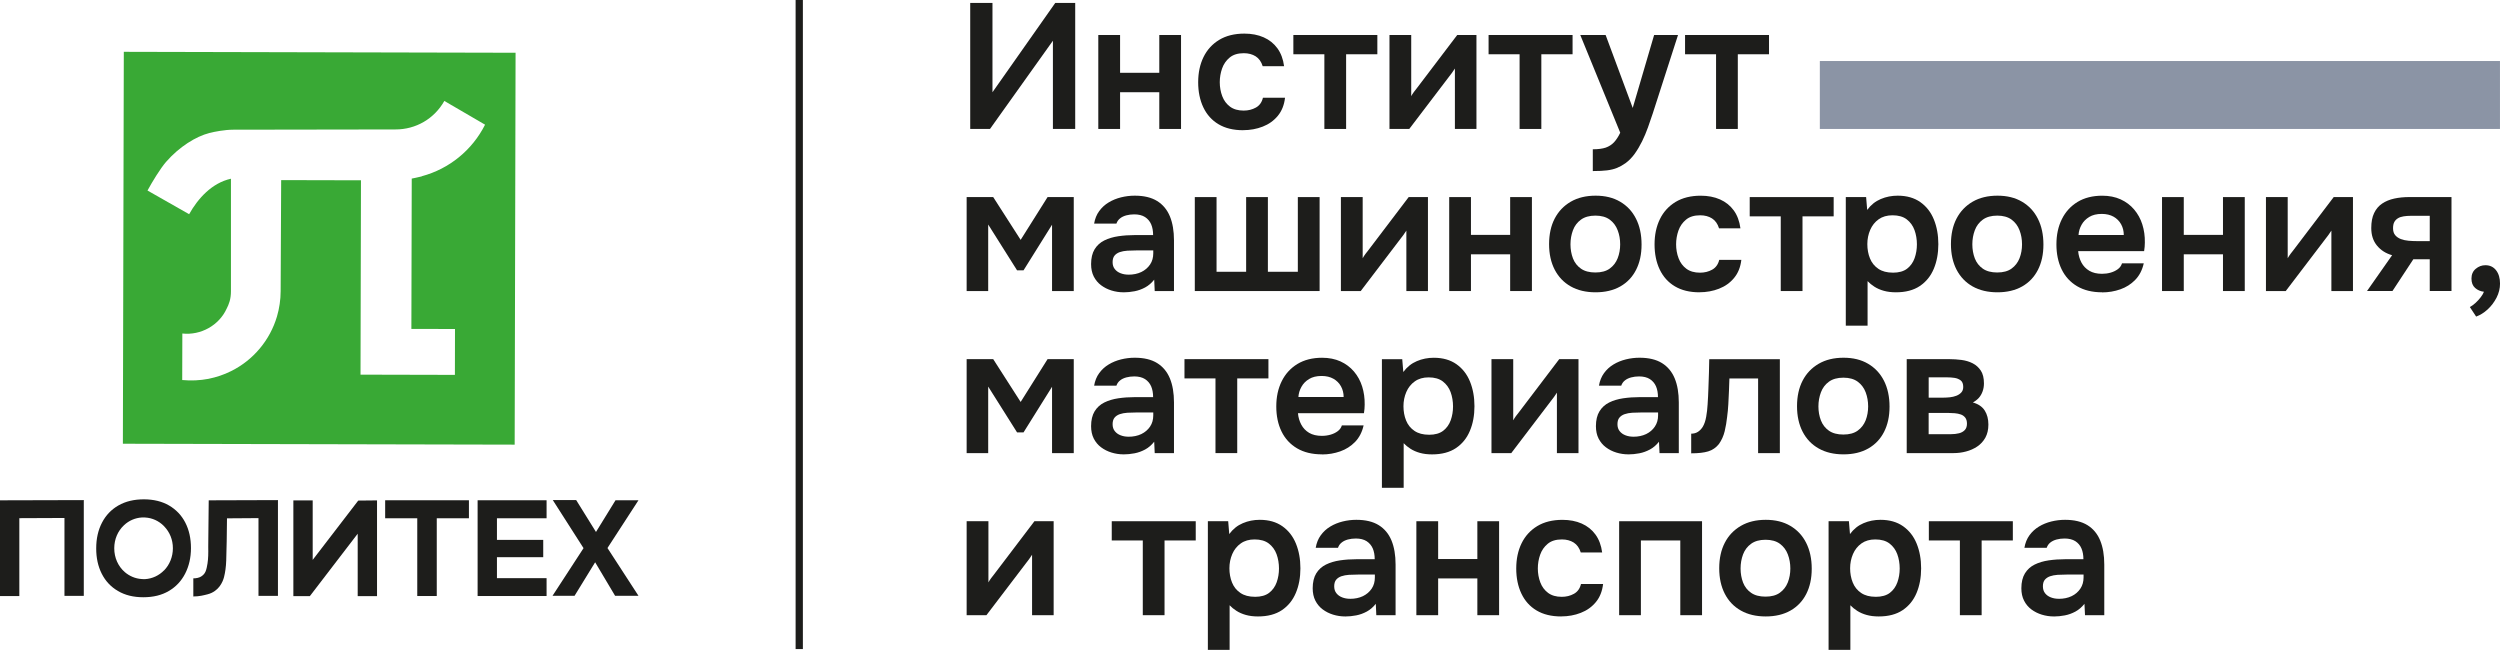 <?xml version="1.0" encoding="UTF-8"?><svg id="_лой_2" xmlns="http://www.w3.org/2000/svg" viewBox="0 0 777.2 202"><defs><style>.cls-1{fill:#39a935;}.cls-2{fill:#8b94a5;}.cls-3{fill:#1d1d1b;}</style></defs><g id="_лой_1-2"><g><polygon class="cls-3" points="0 185.3 0 155.54 26.05 155.47 26.05 185.24 20.04 185.24 20.04 161.03 6.01 161.09 6.01 185.3 0 185.3"/><path class="cls-3" d="M57.6,162.45c-1.18-2.27-2.87-4.04-5.05-5.31-2.19-1.27-4.79-1.9-7.81-1.91-3.06,0-5.69,.63-7.92,1.9-2.22,1.27-3.92,3.05-5.11,5.35-1.2,2.3-1.8,4.96-1.8,7.99-.01,2.96,.56,5.59,1.72,7.88,1.15,2.29,2.84,4.09,5.03,5.37,2.2,1.3,4.82,1.95,7.88,1.95,3.08,0,5.72-.63,7.93-1.94,2.2-1.28,3.9-3.09,5.09-5.4,1.19-2.32,1.8-4.95,1.81-7.92,0-3.03-.59-5.68-1.77-7.96m-6.62,14.88c-1.53,1.57-3.61,2.58-5.9,2.71-.16,0-.33,0-.49,0-.18,0-.36-.02-.53-.03-2-.12-3.83-.92-5.28-2.17-2.04-1.77-3.27-4.44-3.26-7.42,.01-2.81,1.11-5.32,2.96-7.07,.02-.03,.05-.06,.1-.1,1.49-1.39,3.43-2.26,5.55-2.38,.17-.01,.35-.01,.52-.01,.16,0,.31,0,.47,.02,2.22,.12,4.23,1.07,5.73,2.55,.08,.08,.16,.16,.22,.23,1.68,1.75,2.68,4.11,2.68,6.77,0,2.69-1.04,5.16-2.74,6.9"/><path class="cls-3" d="M60.1,185.43v-5.63c.95,0,1.82-.2,2.4-.56s1.09-.85,1.38-1.52c.3-.68,.49-1.63,.63-2.53,.14-.79,.17-1.56,.22-2.46,.06-.9,0-1.79,.01-2.62,.02-.83,.02-1.56,.02-2.21l.13-12.36,21.52-.07v29.77h-6.05v-24.17l-9.79,.07-.09,7.1c-.03,2.16-.08,4.18-.15,6.07-.07,1.89-.3,3.59-.68,5.09-.38,1.5-1.62,4.45-5.1,5.35-1.17,.3-2.58,.68-4.46,.68"/><polygon class="cls-3" points="91.2 185.32 91.2 155.56 97.21 155.56 97.21 174.06 111.37 155.62 117.21 155.56 117.21 185.32 111.2 185.32 111.2 165.92 96.33 185.32 91.2 185.32"/><polygon class="cls-3" points="129.72 185.29 129.72 161.12 119.74 161.12 119.74 155.52 145.78 155.52 145.78 161.12 135.78 161.12 135.78 185.29 129.72 185.29"/><polygon class="cls-3" points="148.48 185.29 148.48 155.52 169.92 155.52 169.92 161.12 154.49 161.12 154.49 167.84 168.88 167.84 168.88 173.22 154.49 173.22 154.49 179.74 169.92 179.74 169.92 185.29 148.48 185.29"/><polygon class="cls-3" points="171.77 185.22 181.41 170.41 171.85 155.46 179.12 155.46 185.28 165.38 191.35 155.52 198.49 155.52 188.85 170.37 198.49 185.22 191.22 185.22 185.02 174.8 178.62 185.22 171.77 185.22"/><path class="cls-1" d="M38.49,16.11l-.29,121.84,121.8,.28,.28-121.83-121.79-.29Zm92.64,38.72c-.78,.23-3.13,.69-3.13,.69l-.11,46.73,13.56,.03-.03,14.26-29.34-.07,.14-60.42-24.81-.06-.16,34.55c-.01,2.67-.4,5.3-1.14,7.84-2.18,7.38-7.37,13.59-14.3,17.01-2.21,1.11-4.56,1.88-7,2.38-2.63,.5-5.38,.64-8.16,.37l.04-14.46c5.72,.63,11.41-2.52,13.78-7.74,.66-1.27,1.35-2.94,1.33-5.45-.02-1.99,0-34.93,0-34.93-5.93,1.31-10.27,6.15-13,11.03l-12.94-7.36c1.44-2.67,4.02-6.89,5.76-8.89,4.11-4.71,9.26-7.91,13.5-9,1.52-.39,4.74-1.02,7.4-1.02,11.43,0,50.41-.08,50.41-.08,6.38,.02,12.1-3.34,15.21-8.86l12.66,7.38c-4,7.92-11.12,13.73-19.68,16.03"/><rect class="cls-3" x="247.34" width="2.26" height="201.78"/><polygon class="cls-3" points="301.62 40.09 301.62 .91 308.54 .91 308.54 28.67 328.06 .91 334.26 .91 334.26 40.09 327.33 40.09 327.33 12.66 307.77 40.09 301.62 40.09"/><polygon class="cls-3" points="341.44 40.09 341.44 10.88 348.21 10.88 348.21 22.63 360.4 22.63 360.4 10.88 367.16 10.88 367.16 40.09 360.4 40.09 360.4 28.67 348.21 28.67 348.21 40.09 341.44 40.09"/><path class="cls-3" d="M386.46,40.48c-3.03,0-5.58-.62-7.65-1.86-2.07-1.23-3.64-2.98-4.71-5.23-1.07-2.25-1.61-4.86-1.61-7.81s.55-5.57,1.66-7.84c1.11-2.27,2.74-4.05,4.88-5.35,2.14-1.29,4.75-1.94,7.81-1.94,2.25,0,4.26,.38,6.02,1.16,1.75,.78,3.17,1.91,4.26,3.41s1.79,3.35,2.08,5.57h-6.65c-.44-1.41-1.17-2.43-2.19-3.08-1.02-.64-2.25-.97-3.68-.97-1.85,0-3.32,.45-4.41,1.36-1.09,.9-1.87,2.04-2.35,3.4-.48,1.37-.72,2.79-.72,4.27s.26,3,.78,4.35c.51,1.35,1.33,2.43,2.41,3.24,1.09,.81,2.5,1.22,4.24,1.22,1.41,0,2.67-.31,3.8-.94s1.86-1.65,2.19-3.05h6.87c-.26,2.25-1.01,4.13-2.24,5.62-1.24,1.5-2.8,2.62-4.69,3.35-1.88,.74-3.91,1.11-6.1,1.11"/><polygon class="cls-3" points="411.72 40.09 411.72 16.87 402.08 16.87 402.08 10.88 428.19 10.88 428.19 16.87 418.48 16.87 418.48 40.09 411.72 40.09"/><path class="cls-3" d="M431.96,40.09V10.88h6.76V29.89c.22-.4,.5-.85,.86-1.33,.35-.48,.66-.87,.91-1.17l12.53-16.51h5.98v29.21h-6.7V21.3c-.29,.48-.6,.93-.92,1.36-.31,.43-.62,.82-.91,1.19l-12.36,16.24h-6.15Z"/><polygon class="cls-3" points="472.41 40.09 472.41 16.87 462.77 16.87 462.77 10.88 488.88 10.88 488.88 16.87 479.17 16.87 479.17 40.09 472.41 40.09"/><path class="cls-3" d="M495.17,53.17v-6.76c1.66,0,3-.18,4.02-.52,1.01-.36,1.87-.91,2.58-1.66,.7-.76,1.35-1.75,1.93-2.97l-12.42-30.37h7.88l8.42,22.67,6.65-22.67h7.43l-7.87,24.44c-.44,1.37-.93,2.79-1.47,4.27-.53,1.48-1.14,2.92-1.82,4.32-.69,1.4-1.46,2.7-2.3,3.88-.85,1.18-1.81,2.16-2.88,2.94-.89,.63-1.76,1.11-2.64,1.47-.87,.35-1.88,.6-3.04,.75-1.17,.15-2.66,.22-4.46,.22"/><polygon class="cls-3" points="533.49 40.09 533.49 16.87 523.85 16.87 523.85 10.88 549.95 10.88 549.95 16.87 540.25 16.87 540.25 40.09 533.49 40.09"/><polygon class="cls-3" points="300.51 90.48 300.51 61.27 308.77 61.27 317.3 74.57 325.67 61.27 333.81 61.27 333.81 90.48 327.06 90.48 327.06 69.86 318.19 84.05 316.19 84.05 307.21 69.8 307.21 90.48 300.51 90.48"/><path class="cls-3" d="M349.29,90.87c-1.29,0-2.54-.19-3.74-.56-1.2-.37-2.28-.91-3.24-1.63-.97-.72-1.72-1.63-2.28-2.72-.55-1.09-.83-2.37-.83-3.85,0-1.88,.37-3.43,1.1-4.63,.74-1.2,1.75-2.11,3.02-2.74,1.28-.63,2.73-1.06,4.35-1.3,1.63-.24,3.33-.36,5.1-.36h5.71c0-1.29-.2-2.41-.61-3.36-.41-.94-1.05-1.69-1.91-2.25-.87-.55-1.99-.83-3.35-.83-.89,0-1.71,.11-2.47,.31-.76,.21-1.41,.51-1.93,.94-.54,.42-.92,.97-1.14,1.63h-6.93c.26-1.51,.78-2.82,1.58-3.9,.8-1.09,1.77-1.99,2.94-2.69,1.17-.71,2.45-1.23,3.85-1.58,1.4-.35,2.83-.52,4.27-.52,2.84,0,5.16,.55,6.95,1.66,1.79,1.11,3.11,2.7,3.97,4.77,.85,2.07,1.27,4.57,1.27,7.49v15.74h-5.99l-.16-3.55c-.81,1.03-1.75,1.84-2.8,2.41-1.05,.57-2.15,.97-3.3,1.19-1.15,.22-2.29,.34-3.44,.34m1.55-5.49c1.51,0,2.84-.28,3.99-.83,1.14-.55,2.05-1.34,2.72-2.33,.67-.99,.99-2.16,.99-3.49v-.89h-5.27c-.96,0-1.88,.03-2.77,.08-.89,.06-1.67,.21-2.36,.44-.68,.24-1.23,.6-1.63,1.08-.4,.48-.61,1.17-.61,2.05s.22,1.56,.67,2.14c.44,.57,1.04,1.01,1.8,1.3,.76,.3,1.57,.44,2.46,.44"/><polygon class="cls-3" points="371.44 90.48 371.44 61.27 378.2 61.27 378.2 84.49 387.4 84.49 387.4 61.27 394.16 61.27 394.16 84.49 403.47 84.49 403.47 61.27 410.24 61.27 410.24 90.48 371.44 90.48"/><path class="cls-3" d="M416.86,90.48v-29.21h6.77v19.01c.22-.4,.5-.85,.86-1.33,.34-.48,.65-.87,.91-1.17l12.53-16.51h5.99v29.21h-6.71v-18.79c-.29,.48-.6,.93-.92,1.36-.31,.43-.61,.82-.91,1.19l-12.36,16.24h-6.16Z"/><polygon class="cls-3" points="450.53 90.48 450.53 61.27 457.29 61.27 457.29 73.02 469.48 73.02 469.48 61.27 476.24 61.27 476.24 90.48 469.48 90.48 469.48 79.06 457.29 79.06 457.29 90.48 450.53 90.48"/><path class="cls-3" d="M496.04,90.87c-2.99,0-5.57-.61-7.73-1.83-2.16-1.22-3.82-2.96-4.99-5.21-1.16-2.25-1.74-4.89-1.74-7.93s.58-5.72,1.74-7.95c1.17-2.24,2.83-3.98,4.99-5.24,2.16-1.25,4.74-1.88,7.73-1.88s5.5,.62,7.64,1.88c2.15,1.26,3.79,3.02,4.93,5.3,1.15,2.27,1.72,4.94,1.72,8.01s-.57,5.61-1.69,7.84c-1.13,2.23-2.76,3.96-4.9,5.18-2.15,1.22-4.72,1.83-7.7,1.83m-.06-6.16c1.85,0,3.34-.4,4.46-1.22,1.12-.81,1.94-1.88,2.46-3.21,.52-1.33,.78-2.77,.78-4.32s-.25-3.01-.78-4.38c-.52-1.37-1.34-2.47-2.46-3.3-1.13-.83-2.61-1.25-4.46-1.25s-3.35,.42-4.49,1.25c-1.14,.83-1.98,1.93-2.49,3.3-.51,1.37-.77,2.82-.77,4.38s.26,3.04,.77,4.37c.52,1.34,1.35,2.39,2.49,3.19,1.14,.8,2.65,1.19,4.49,1.19"/><path class="cls-3" d="M528.33,90.87c-3.03,0-5.58-.62-7.65-1.86-2.07-1.23-3.64-2.98-4.71-5.23-1.07-2.25-1.6-4.86-1.6-7.81s.55-5.57,1.66-7.84c1.1-2.27,2.74-4.05,4.87-5.35,2.15-1.29,4.76-1.94,7.81-1.94,2.25,0,4.26,.38,6.02,1.16,1.75,.78,3.17,1.91,4.26,3.41,1.09,1.5,1.78,3.35,2.08,5.57h-6.65c-.44-1.41-1.17-2.43-2.19-3.08-1.01-.64-2.24-.97-3.68-.97-1.84,0-3.32,.45-4.4,1.36-1.09,.9-1.88,2.04-2.36,3.4-.48,1.37-.72,2.79-.72,4.27s.25,3,.78,4.35c.51,1.35,1.32,2.43,2.41,3.24,1.09,.81,2.5,1.22,4.24,1.22,1.41,0,2.67-.31,3.79-.94s1.85-1.65,2.19-3.05h6.87c-.26,2.25-1.01,4.13-2.25,5.62-1.23,1.5-2.8,2.62-4.68,3.35-1.88,.74-3.91,1.11-6.1,1.11"/><polygon class="cls-3" points="553.6 90.48 553.6 67.26 543.95 67.26 543.95 61.27 570.05 61.27 570.05 67.26 560.36 67.26 560.36 90.48 553.6 90.48"/><path class="cls-3" d="M573.82,101.23V61.27h6.32l.33,3.99c1.15-1.56,2.55-2.68,4.21-3.38,1.66-.71,3.42-1.05,5.27-1.05,2.81,0,5.15,.67,7.04,2,1.88,1.33,3.29,3.13,4.21,5.4,.92,2.27,1.39,4.83,1.39,7.67s-.47,5.4-1.41,7.65c-.94,2.25-2.38,4.04-4.32,5.35-1.94,1.31-4.42,1.97-7.46,1.97-1.41,0-2.66-.16-3.77-.47-1.11-.31-2.08-.74-2.91-1.27-.83-.53-1.54-1.11-2.13-1.74v13.86h-6.76Zm14.63-16.46c1.88,0,3.37-.42,4.44-1.25,1.07-.83,1.84-1.92,2.32-3.26,.48-1.35,.72-2.78,.72-4.3s-.25-3.07-.75-4.44c-.5-1.36-1.3-2.47-2.41-3.32-1.1-.85-2.58-1.27-4.43-1.27-1.7,0-3.13,.41-4.3,1.24-1.16,.83-2.04,1.93-2.63,3.3-.59,1.37-.89,2.85-.89,4.43s.27,3.11,.83,4.46c.55,1.35,1.43,2.42,2.6,3.21,1.18,.8,2.68,1.19,4.49,1.19"/><path class="cls-3" d="M620.97,90.87c-2.99,0-5.57-.61-7.73-1.83-2.16-1.22-3.82-2.96-4.99-5.21-1.16-2.25-1.74-4.89-1.74-7.93s.58-5.72,1.74-7.95c1.17-2.24,2.83-3.98,4.99-5.24,2.16-1.25,4.74-1.88,7.73-1.88s5.5,.62,7.64,1.88c2.15,1.26,3.79,3.02,4.93,5.3,1.15,2.27,1.72,4.94,1.72,8.01s-.57,5.61-1.69,7.84c-1.13,2.23-2.76,3.96-4.9,5.18-2.15,1.22-4.72,1.83-7.7,1.83m-.06-6.16c1.85,0,3.34-.4,4.46-1.22,1.12-.81,1.94-1.88,2.46-3.21,.52-1.33,.78-2.77,.78-4.32s-.25-3.01-.78-4.38c-.52-1.37-1.34-2.47-2.46-3.3-1.13-.83-2.62-1.25-4.46-1.25s-3.35,.42-4.49,1.25c-1.14,.83-1.98,1.93-2.49,3.3-.51,1.37-.77,2.82-.77,4.38s.26,3.04,.77,4.37c.52,1.34,1.35,2.39,2.49,3.19,1.14,.8,2.65,1.19,4.49,1.19"/><path class="cls-3" d="M653.48,90.87c-3.03,0-5.6-.63-7.73-1.88-2.13-1.26-3.73-3-4.82-5.24-1.09-2.23-1.63-4.83-1.63-7.78s.56-5.57,1.69-7.84c1.12-2.27,2.75-4.05,4.87-5.35,2.13-1.29,4.69-1.94,7.68-1.94,2.15,0,4.05,.38,5.71,1.13,1.66,.76,3.07,1.81,4.21,3.16,1.14,1.35,2,2.9,2.55,4.66,.55,1.75,.82,3.63,.78,5.63,0,.44-.02,.87-.06,1.3-.04,.42-.1,.88-.17,1.36h-20.5c.11,1.29,.45,2.47,1.02,3.55,.57,1.07,1.39,1.92,2.44,2.55,1.05,.62,2.37,.94,3.96,.94,.92,0,1.81-.12,2.66-.36,.85-.24,1.6-.6,2.25-1.08,.64-.47,1.08-1.08,1.3-1.82h6.76c-.47,2.11-1.36,3.82-2.66,5.15-1.29,1.33-2.83,2.31-4.63,2.94-1.79,.63-3.69,.95-5.68,.95m-7.32-17.85h14.08c0-1.22-.28-2.33-.83-3.33-.55-1-1.34-1.78-2.35-2.36-1.02-.57-2.25-.86-3.69-.86-1.55,0-2.85,.32-3.88,.95-1.03,.63-1.83,1.44-2.38,2.44-.55,.99-.87,2.05-.94,3.16"/><polygon class="cls-3" points="672.13 90.48 672.13 61.27 678.89 61.27 678.89 73.02 691.08 73.02 691.08 61.27 697.85 61.27 697.85 90.48 691.08 90.48 691.08 79.06 678.89 79.06 678.89 90.48 672.13 90.48"/><path class="cls-3" d="M704.44,90.48v-29.21h6.76v19.01c.23-.4,.51-.85,.86-1.33,.35-.48,.66-.87,.91-1.17l12.53-16.51h5.99v29.21h-6.71v-18.79c-.29,.48-.6,.93-.92,1.36-.31,.43-.62,.82-.91,1.19l-12.36,16.24h-6.15Z"/><path class="cls-3" d="M735.85,90.48l7.81-11.14c-1.96-.55-3.52-1.55-4.71-3-1.18-1.44-1.77-3.24-1.77-5.43,0-1.88,.29-3.45,.89-4.68,.59-1.24,1.42-2.22,2.49-2.94,1.07-.73,2.33-1.24,3.77-1.56,1.44-.31,3.01-.47,4.71-.47h13.08v29.21h-6.76v-9.87h-5.1l-6.49,9.87h-7.93Zm15.58-15.52h3.93v-7.87h-5.82c-.85,0-1.62,.06-2.32,.17-.71,.11-1.3,.31-1.77,.61-.48,.29-.85,.69-1.11,1.16-.26,.48-.39,1.13-.39,1.94,0,.89,.22,1.6,.66,2.13,.44,.53,1.04,.94,1.77,1.22,.74,.28,1.56,.45,2.44,.53,.89,.07,1.75,.11,2.61,.11"/><path class="cls-3" d="M769.77,98.4l-1.94-2.94c.55-.3,1.12-.72,1.72-1.25,.59-.53,1.14-1.13,1.63-1.77,.5-.65,.84-1.23,1.03-1.74-1.07-.12-1.99-.51-2.75-1.19-.76-.68-1.13-1.65-1.13-2.91s.44-2.31,1.34-3.04c.88-.74,1.88-1.11,2.99-1.11,1.41,0,2.51,.53,3.33,1.58,.81,1.05,1.22,2.43,1.22,4.13,0,1.52-.36,2.97-1.08,4.38-.73,1.4-1.64,2.62-2.78,3.66-1.13,1.03-2.32,1.77-3.57,2.22"/><polygon class="cls-3" points="300.51 140.86 300.51 111.65 308.77 111.65 317.3 124.96 325.67 111.65 333.81 111.65 333.81 140.86 327.06 140.86 327.06 120.24 318.19 134.43 316.19 134.43 307.21 120.18 307.21 140.86 300.51 140.86"/><path class="cls-3" d="M349.29,141.25c-1.29,0-2.54-.19-3.74-.56-1.2-.37-2.28-.91-3.24-1.63-.97-.72-1.72-1.63-2.28-2.72-.55-1.09-.83-2.37-.83-3.85,0-1.88,.37-3.43,1.1-4.63,.74-1.2,1.75-2.11,3.02-2.74,1.28-.63,2.73-1.06,4.35-1.3,1.63-.24,3.33-.36,5.1-.36h5.71c0-1.29-.2-2.41-.61-3.36-.41-.94-1.05-1.69-1.91-2.25-.87-.55-1.99-.83-3.35-.83-.89,0-1.71,.11-2.47,.31-.76,.21-1.41,.51-1.93,.94-.54,.42-.92,.97-1.14,1.63h-6.93c.26-1.51,.78-2.82,1.58-3.9,.8-1.09,1.77-1.99,2.94-2.69,1.17-.71,2.45-1.23,3.85-1.58,1.4-.35,2.83-.52,4.27-.52,2.84,0,5.16,.55,6.95,1.66,1.79,1.11,3.11,2.7,3.97,4.77,.85,2.07,1.27,4.57,1.27,7.49v15.74h-5.99l-.16-3.55c-.81,1.03-1.75,1.84-2.8,2.41-1.05,.57-2.15,.97-3.3,1.19-1.15,.22-2.29,.34-3.44,.34m1.55-5.49c1.51,0,2.84-.28,3.99-.83,1.14-.55,2.05-1.34,2.72-2.33,.67-.99,.99-2.16,.99-3.49v-.89h-5.27c-.96,0-1.88,.03-2.77,.08-.89,.06-1.67,.21-2.36,.44-.68,.24-1.23,.6-1.63,1.08-.4,.48-.61,1.17-.61,2.05s.22,1.56,.67,2.14c.44,.57,1.04,1.01,1.8,1.3,.76,.3,1.57,.44,2.46,.44"/><polygon class="cls-3" points="377.87 140.86 377.87 117.64 368.23 117.64 368.23 111.65 394.33 111.65 394.33 117.64 384.63 117.64 384.63 140.86 377.87 140.86"/><path class="cls-3" d="M410.95,141.25c-3.03,0-5.61-.63-7.73-1.88-2.13-1.26-3.73-3-4.82-5.24-1.09-2.23-1.63-4.83-1.63-7.78s.56-5.57,1.69-7.84c1.12-2.27,2.75-4.05,4.87-5.35,2.13-1.29,4.69-1.94,7.68-1.94,2.14,0,4.05,.38,5.71,1.13,1.66,.76,3.06,1.81,4.21,3.16,1.14,1.35,1.99,2.9,2.54,4.66s.81,3.63,.78,5.63c0,.44-.02,.87-.06,1.3-.04,.42-.1,.88-.17,1.36h-20.51c.11,1.29,.45,2.47,1.03,3.55,.57,1.07,1.38,1.92,2.43,2.55,1.05,.62,2.38,.94,3.97,.94,.93,0,1.81-.12,2.66-.36,.85-.24,1.61-.6,2.25-1.08,.65-.47,1.08-1.08,1.31-1.82h6.76c-.48,2.11-1.37,3.82-2.66,5.15-1.29,1.33-2.84,2.31-4.63,2.94-1.79,.63-3.68,.95-5.68,.95m-7.32-17.85h14.08c0-1.22-.28-2.33-.83-3.33s-1.34-1.78-2.36-2.36c-1.01-.57-2.24-.86-3.68-.86-1.56,0-2.85,.32-3.88,.95-1.04,.63-1.83,1.44-2.38,2.44-.55,.99-.87,2.05-.94,3.16"/><path class="cls-3" d="M429.61,151.62v-39.96h6.32l.33,3.99c1.15-1.56,2.55-2.68,4.21-3.38,1.66-.71,3.42-1.05,5.27-1.05,2.81,0,5.15,.67,7.04,2,1.88,1.33,3.29,3.13,4.21,5.4,.92,2.27,1.39,4.83,1.39,7.67s-.47,5.4-1.42,7.65c-.94,2.25-2.38,4.04-4.32,5.35-1.94,1.31-4.43,1.97-7.46,1.97-1.41,0-2.66-.16-3.77-.47-1.1-.31-2.08-.74-2.91-1.27-.83-.53-1.54-1.11-2.13-1.74v13.86h-6.76Zm14.63-16.46c1.88,0,3.36-.42,4.43-1.25s1.85-1.92,2.33-3.26c.48-1.35,.72-2.78,.72-4.3s-.25-3.07-.75-4.44c-.5-1.36-1.31-2.47-2.41-3.32-1.11-.85-2.58-1.27-4.43-1.27-1.7,0-3.13,.41-4.29,1.24-1.17,.83-2.05,1.93-2.64,3.3-.59,1.37-.89,2.85-.89,4.43s.27,3.11,.83,4.46c.55,1.35,1.42,2.42,2.6,3.21,1.18,.8,2.69,1.19,4.49,1.19"/><path class="cls-3" d="M463.67,140.86v-29.21h6.76v19.01c.23-.4,.51-.85,.86-1.33,.35-.48,.66-.87,.91-1.17l12.53-16.51h5.99v29.21h-6.71v-18.79c-.29,.48-.6,.93-.92,1.36-.31,.43-.62,.82-.91,1.19l-12.36,16.24h-6.15Z"/><path class="cls-3" d="M506.22,141.25c-1.29,0-2.54-.19-3.74-.56-1.2-.37-2.28-.91-3.23-1.63-.97-.72-1.72-1.63-2.28-2.72-.55-1.09-.83-2.37-.83-3.85,0-1.88,.37-3.43,1.11-4.63,.74-1.2,1.75-2.11,3.02-2.74,1.27-.63,2.73-1.06,4.35-1.3,1.62-.24,3.33-.36,5.1-.36h5.71c0-1.29-.2-2.41-.61-3.36-.41-.94-1.05-1.69-1.91-2.25-.87-.55-1.99-.83-3.36-.83-.89,0-1.7,.11-2.46,.31-.76,.21-1.41,.51-1.94,.94-.54,.42-.91,.97-1.14,1.63h-6.93c.26-1.51,.79-2.82,1.58-3.9,.79-1.09,1.77-1.99,2.93-2.69,1.17-.71,2.45-1.23,3.85-1.58,1.4-.35,2.83-.52,4.27-.52,2.84,0,5.16,.55,6.96,1.66,1.79,1.11,3.11,2.7,3.97,4.77,.85,2.07,1.27,4.57,1.27,7.49v15.74h-5.99l-.17-3.55c-.81,1.03-1.74,1.84-2.8,2.41s-2.15,.97-3.3,1.19-2.29,.34-3.44,.34m1.55-5.49c1.52,0,2.84-.28,4-.83,1.14-.55,2.05-1.34,2.71-2.33,.67-.99,1-2.16,1-3.49v-.89h-5.27c-.96,0-1.88,.03-2.77,.08-.89,.06-1.67,.21-2.35,.44s-1.23,.6-1.63,1.08c-.41,.48-.61,1.17-.61,2.05s.22,1.56,.67,2.14c.44,.57,1.04,1.01,1.8,1.3,.76,.3,1.58,.44,2.46,.44"/><path class="cls-3" d="M525.76,140.92v-6.1c.81,0,1.52-.19,2.11-.58,.59-.39,1.09-.92,1.5-1.58,.48-.81,.83-1.85,1.05-3.1,.22-1.25,.37-2.53,.44-3.82,.11-1.66,.2-3.34,.25-5.02,.06-1.68,.11-3.31,.17-4.88,.06-1.57,.09-2.96,.09-4.18h21.95v29.21h-6.76v-23.22h-8.92c-.04,1.22-.08,2.51-.14,3.88-.06,1.37-.12,2.74-.2,4.13-.07,1.38-.2,2.73-.38,4.02-.15,1.44-.4,2.9-.75,4.38-.36,1.48-.96,2.81-1.8,3.99-.89,1.11-1.99,1.87-3.3,2.27-1.32,.41-3.08,.61-5.3,.61"/><path class="cls-3" d="M573.11,141.25c-2.99,0-5.57-.61-7.72-1.83-2.17-1.22-3.83-2.96-4.99-5.21-1.16-2.25-1.74-4.89-1.74-7.93s.58-5.72,1.74-7.95c1.16-2.24,2.83-3.98,4.99-5.24,2.15-1.25,4.73-1.88,7.72-1.88s5.51,.62,7.65,1.88c2.14,1.26,3.79,3.02,4.94,5.3,1.14,2.27,1.72,4.94,1.72,8.01s-.57,5.61-1.69,7.84c-1.13,2.23-2.77,3.96-4.91,5.18-2.14,1.22-4.71,1.83-7.7,1.83m-.05-6.16c1.84,0,3.33-.4,4.46-1.22,1.12-.81,1.94-1.88,2.47-3.21,.51-1.33,.77-2.77,.77-4.32s-.26-3.01-.77-4.38c-.52-1.37-1.35-2.47-2.47-3.3-1.13-.83-2.61-1.25-4.46-1.25s-3.35,.42-4.49,1.25c-1.14,.83-1.98,1.93-2.49,3.3-.51,1.37-.78,2.82-.78,4.38s.26,3.04,.78,4.37c.52,1.34,1.35,2.39,2.49,3.19,1.15,.8,2.65,1.19,4.49,1.19"/><path class="cls-3" d="M592.76,140.86v-29.21h13.25c1.25,0,2.52,.09,3.8,.25,1.27,.17,2.43,.52,3.47,1.05,1.03,.53,1.87,1.29,2.52,2.27,.64,.98,.97,2.3,.97,3.97,0,.89-.14,1.72-.42,2.49-.28,.78-.67,1.45-1.16,2-.5,.55-1.12,1.03-1.86,1.44,1.7,.48,2.93,1.32,3.69,2.52s1.13,2.65,1.13,4.35c0,1.59-.32,2.94-.94,4.07-.63,1.13-1.47,2.04-2.52,2.75-1.05,.7-2.21,1.22-3.49,1.55-1.27,.34-2.56,.5-3.85,.5h-14.58Zm6.82-17.24h4.6c.63,0,1.29-.04,2-.11,.7-.08,1.36-.23,1.99-.47,.62-.24,1.15-.58,1.55-1.02,.41-.44,.61-1.01,.61-1.72,0-.96-.27-1.64-.8-2.05-.54-.41-1.19-.67-1.94-.78-.76-.11-1.51-.16-2.24-.16h-5.76v6.32Zm0,11.36h6.93c.92,0,1.76-.1,2.49-.28,.74-.18,1.34-.51,1.8-.99,.46-.48,.69-1.14,.69-2,0-.78-.18-1.4-.52-1.86-.36-.46-.82-.8-1.39-1-.57-.2-1.21-.33-1.91-.39-.7-.06-1.39-.09-2.05-.09h-6.04v6.6Z"/><path class="cls-3" d="M300.51,191.25v-29.21h6.77v19.01c.22-.4,.5-.85,.86-1.33,.35-.48,.66-.87,.91-1.17l12.53-16.51h5.98v29.21h-6.71v-18.79c-.29,.48-.6,.93-.92,1.36-.31,.43-.61,.82-.91,1.19l-12.36,16.24h-6.16Z"/><polygon class="cls-3" points="355.27 191.25 355.27 168.02 345.62 168.02 345.62 162.04 371.73 162.04 371.73 168.02 362.03 168.02 362.03 191.25 355.27 191.25"/><path class="cls-3" d="M375.5,202v-39.96h6.32l.33,3.99c1.15-1.56,2.55-2.68,4.21-3.38,1.66-.71,3.42-1.05,5.27-1.05,2.81,0,5.15,.67,7.04,2,1.88,1.33,3.29,3.13,4.21,5.4,.92,2.27,1.39,4.83,1.39,7.67s-.47,5.4-1.42,7.65c-.94,2.25-2.38,4.04-4.32,5.35-1.94,1.31-4.43,1.97-7.46,1.97-1.41,0-2.66-.16-3.77-.47-1.1-.31-2.08-.74-2.91-1.27-.83-.53-1.54-1.11-2.13-1.74v13.86h-6.76Zm14.63-16.46c1.88,0,3.36-.42,4.43-1.25s1.85-1.92,2.33-3.26c.48-1.35,.72-2.78,.72-4.3s-.25-3.07-.75-4.44c-.5-1.36-1.31-2.47-2.41-3.32-1.11-.85-2.58-1.27-4.43-1.27-1.7,0-3.13,.41-4.29,1.24-1.17,.83-2.05,1.93-2.64,3.3-.59,1.37-.89,2.85-.89,4.43s.27,3.11,.83,4.46c.55,1.35,1.42,2.42,2.6,3.21,1.18,.8,2.69,1.19,4.49,1.19"/><path class="cls-3" d="M418.18,191.64c-1.29,0-2.54-.19-3.74-.56-1.2-.37-2.28-.91-3.24-1.63-.97-.72-1.72-1.63-2.28-2.72-.55-1.09-.83-2.37-.83-3.85,0-1.88,.37-3.43,1.1-4.63,.74-1.2,1.75-2.11,3.02-2.74,1.28-.63,2.73-1.06,4.35-1.3,1.63-.24,3.33-.36,5.1-.36h5.71c0-1.29-.2-2.41-.61-3.36-.41-.94-1.05-1.69-1.91-2.25-.87-.55-1.99-.83-3.35-.83-.89,0-1.71,.11-2.47,.31-.76,.21-1.41,.51-1.93,.94-.54,.42-.92,.97-1.14,1.63h-6.93c.26-1.51,.78-2.82,1.58-3.9,.8-1.09,1.77-1.99,2.94-2.69,1.17-.71,2.45-1.23,3.85-1.58,1.4-.35,2.83-.52,4.27-.52,2.84,0,5.16,.55,6.95,1.66,1.79,1.11,3.11,2.7,3.97,4.77,.85,2.07,1.27,4.57,1.27,7.49v15.74h-5.99l-.16-3.55c-.81,1.03-1.75,1.84-2.8,2.41-1.05,.57-2.15,.97-3.3,1.19-1.15,.22-2.29,.34-3.44,.34m1.55-5.49c1.51,0,2.84-.28,3.99-.83,1.14-.55,2.05-1.34,2.72-2.33,.67-.99,.99-2.16,.99-3.49v-.89h-5.27c-.96,0-1.88,.03-2.77,.08-.89,.06-1.67,.21-2.36,.44-.68,.24-1.23,.6-1.63,1.08-.4,.48-.61,1.17-.61,2.05s.22,1.56,.67,2.14c.44,.57,1.04,1.01,1.8,1.3,.76,.3,1.57,.44,2.46,.44"/><polygon class="cls-3" points="440.32 191.25 440.32 162.04 447.09 162.04 447.09 173.79 459.28 173.79 459.28 162.04 466.04 162.04 466.04 191.25 459.28 191.25 459.28 179.82 447.09 179.82 447.09 191.25 440.32 191.25"/><path class="cls-3" d="M485.34,191.64c-3.03,0-5.58-.62-7.65-1.86-2.07-1.23-3.64-2.98-4.71-5.23-1.07-2.25-1.61-4.86-1.61-7.81s.55-5.57,1.66-7.84c1.11-2.27,2.74-4.05,4.88-5.35,2.14-1.29,4.75-1.94,7.81-1.94,2.25,0,4.26,.38,6.02,1.16,1.75,.78,3.17,1.91,4.26,3.41s1.79,3.35,2.08,5.57h-6.65c-.44-1.41-1.17-2.43-2.19-3.08-1.02-.64-2.25-.97-3.68-.97-1.85,0-3.32,.45-4.41,1.36-1.09,.9-1.87,2.04-2.35,3.4-.48,1.37-.72,2.79-.72,4.27s.26,3,.78,4.35c.51,1.35,1.33,2.43,2.41,3.24,1.09,.81,2.5,1.22,4.24,1.22,1.41,0,2.67-.31,3.8-.94s1.86-1.65,2.19-3.05h6.87c-.26,2.25-1.01,4.13-2.24,5.62-1.24,1.5-2.8,2.62-4.69,3.35-1.88,.74-3.91,1.11-6.1,1.11"/><polygon class="cls-3" points="503.36 191.25 503.36 162.04 529.13 162.04 529.13 191.25 522.37 191.25 522.37 168.02 510.12 168.02 510.12 191.25 503.36 191.25"/><path class="cls-3" d="M548.93,191.64c-2.99,0-5.57-.61-7.73-1.83-2.17-1.22-3.83-2.96-4.99-5.21-1.16-2.25-1.74-4.89-1.74-7.93s.58-5.72,1.74-7.95c1.16-2.24,2.83-3.98,4.99-5.24,2.16-1.25,4.74-1.88,7.73-1.88s5.51,.62,7.65,1.88c2.14,1.26,3.79,3.02,4.93,5.3,1.14,2.27,1.72,4.94,1.72,8.01s-.57,5.61-1.69,7.84c-1.13,2.23-2.77,3.96-4.91,5.18-2.14,1.22-4.71,1.83-7.7,1.83m-.06-6.16c1.85,0,3.34-.4,4.46-1.22,1.13-.81,1.94-1.88,2.47-3.21,.52-1.33,.78-2.77,.78-4.32s-.26-3.01-.78-4.38c-.52-1.37-1.34-2.47-2.47-3.3-1.12-.83-2.61-1.25-4.46-1.25s-3.35,.42-4.49,1.25c-1.15,.83-1.98,1.93-2.5,3.3-.51,1.37-.77,2.82-.77,4.38s.26,3.04,.77,4.37c.52,1.34,1.35,2.39,2.5,3.19,1.14,.8,2.64,1.19,4.49,1.19"/><path class="cls-3" d="M568.47,202v-39.96h6.32l.33,3.99c1.15-1.56,2.55-2.68,4.21-3.38,1.66-.71,3.42-1.05,5.27-1.05,2.81,0,5.15,.67,7.04,2,1.88,1.33,3.29,3.13,4.21,5.4,.92,2.27,1.39,4.83,1.39,7.67s-.47,5.4-1.41,7.65c-.94,2.25-2.38,4.04-4.32,5.35-1.94,1.31-4.42,1.97-7.46,1.97-1.41,0-2.66-.16-3.77-.47-1.11-.31-2.08-.74-2.91-1.27-.83-.53-1.54-1.11-2.13-1.74v13.86h-6.76Zm14.63-16.46c1.88,0,3.37-.42,4.44-1.25,1.07-.83,1.84-1.92,2.32-3.26,.48-1.35,.72-2.78,.72-4.3s-.25-3.07-.75-4.44c-.5-1.36-1.3-2.47-2.41-3.32-1.1-.85-2.58-1.27-4.43-1.27-1.7,0-3.13,.41-4.3,1.24-1.16,.83-2.04,1.93-2.63,3.3-.59,1.37-.89,2.85-.89,4.43s.27,3.11,.83,4.46c.55,1.35,1.43,2.42,2.6,3.21,1.18,.8,2.68,1.19,4.49,1.19"/><polygon class="cls-3" points="609.29 191.25 609.29 168.02 599.64 168.02 599.64 162.04 625.75 162.04 625.75 168.02 616.05 168.02 616.05 191.25 609.29 191.25"/><path class="cls-3" d="M638.49,191.64c-1.28,0-2.53-.19-3.74-.56-1.2-.37-2.28-.91-3.24-1.63-.96-.72-1.72-1.63-2.27-2.72-.56-1.09-.84-2.37-.84-3.85,0-1.88,.38-3.43,1.11-4.63,.74-1.2,1.74-2.11,3.02-2.74,1.27-.63,2.72-1.06,4.35-1.3,1.62-.24,3.33-.36,5.1-.36h5.71c0-1.29-.2-2.41-.61-3.36-.4-.94-1.04-1.69-1.9-2.25-.87-.55-1.99-.83-3.36-.83-.89,0-1.71,.11-2.47,.31-.76,.21-1.4,.51-1.94,.94-.53,.42-.91,.97-1.13,1.63h-6.93c.26-1.51,.79-2.82,1.58-3.9,.8-1.09,1.78-1.99,2.94-2.69,1.16-.71,2.45-1.23,3.85-1.58,1.41-.35,2.83-.52,4.27-.52,2.84,0,5.16,.55,6.96,1.66,1.79,1.11,3.11,2.7,3.96,4.77,.85,2.07,1.27,4.57,1.27,7.49v15.74h-5.99l-.17-3.55c-.82,1.03-1.75,1.84-2.8,2.41s-2.15,.97-3.3,1.19c-1.14,.22-2.29,.34-3.44,.34m1.56-5.49c1.52,0,2.84-.28,3.99-.83,1.15-.55,2.05-1.34,2.71-2.33,.67-.99,1-2.16,1-3.49v-.89h-5.27c-.96,0-1.89,.03-2.77,.08-.89,.06-1.67,.21-2.35,.44-.69,.24-1.23,.6-1.64,1.08-.41,.48-.61,1.17-.61,2.05s.22,1.56,.66,2.14c.44,.57,1.04,1.01,1.8,1.3,.76,.3,1.58,.44,2.47,.44"/><rect class="cls-2" x="565.75" y="18.97" width="211.44" height="21.12"/></g></g></svg>